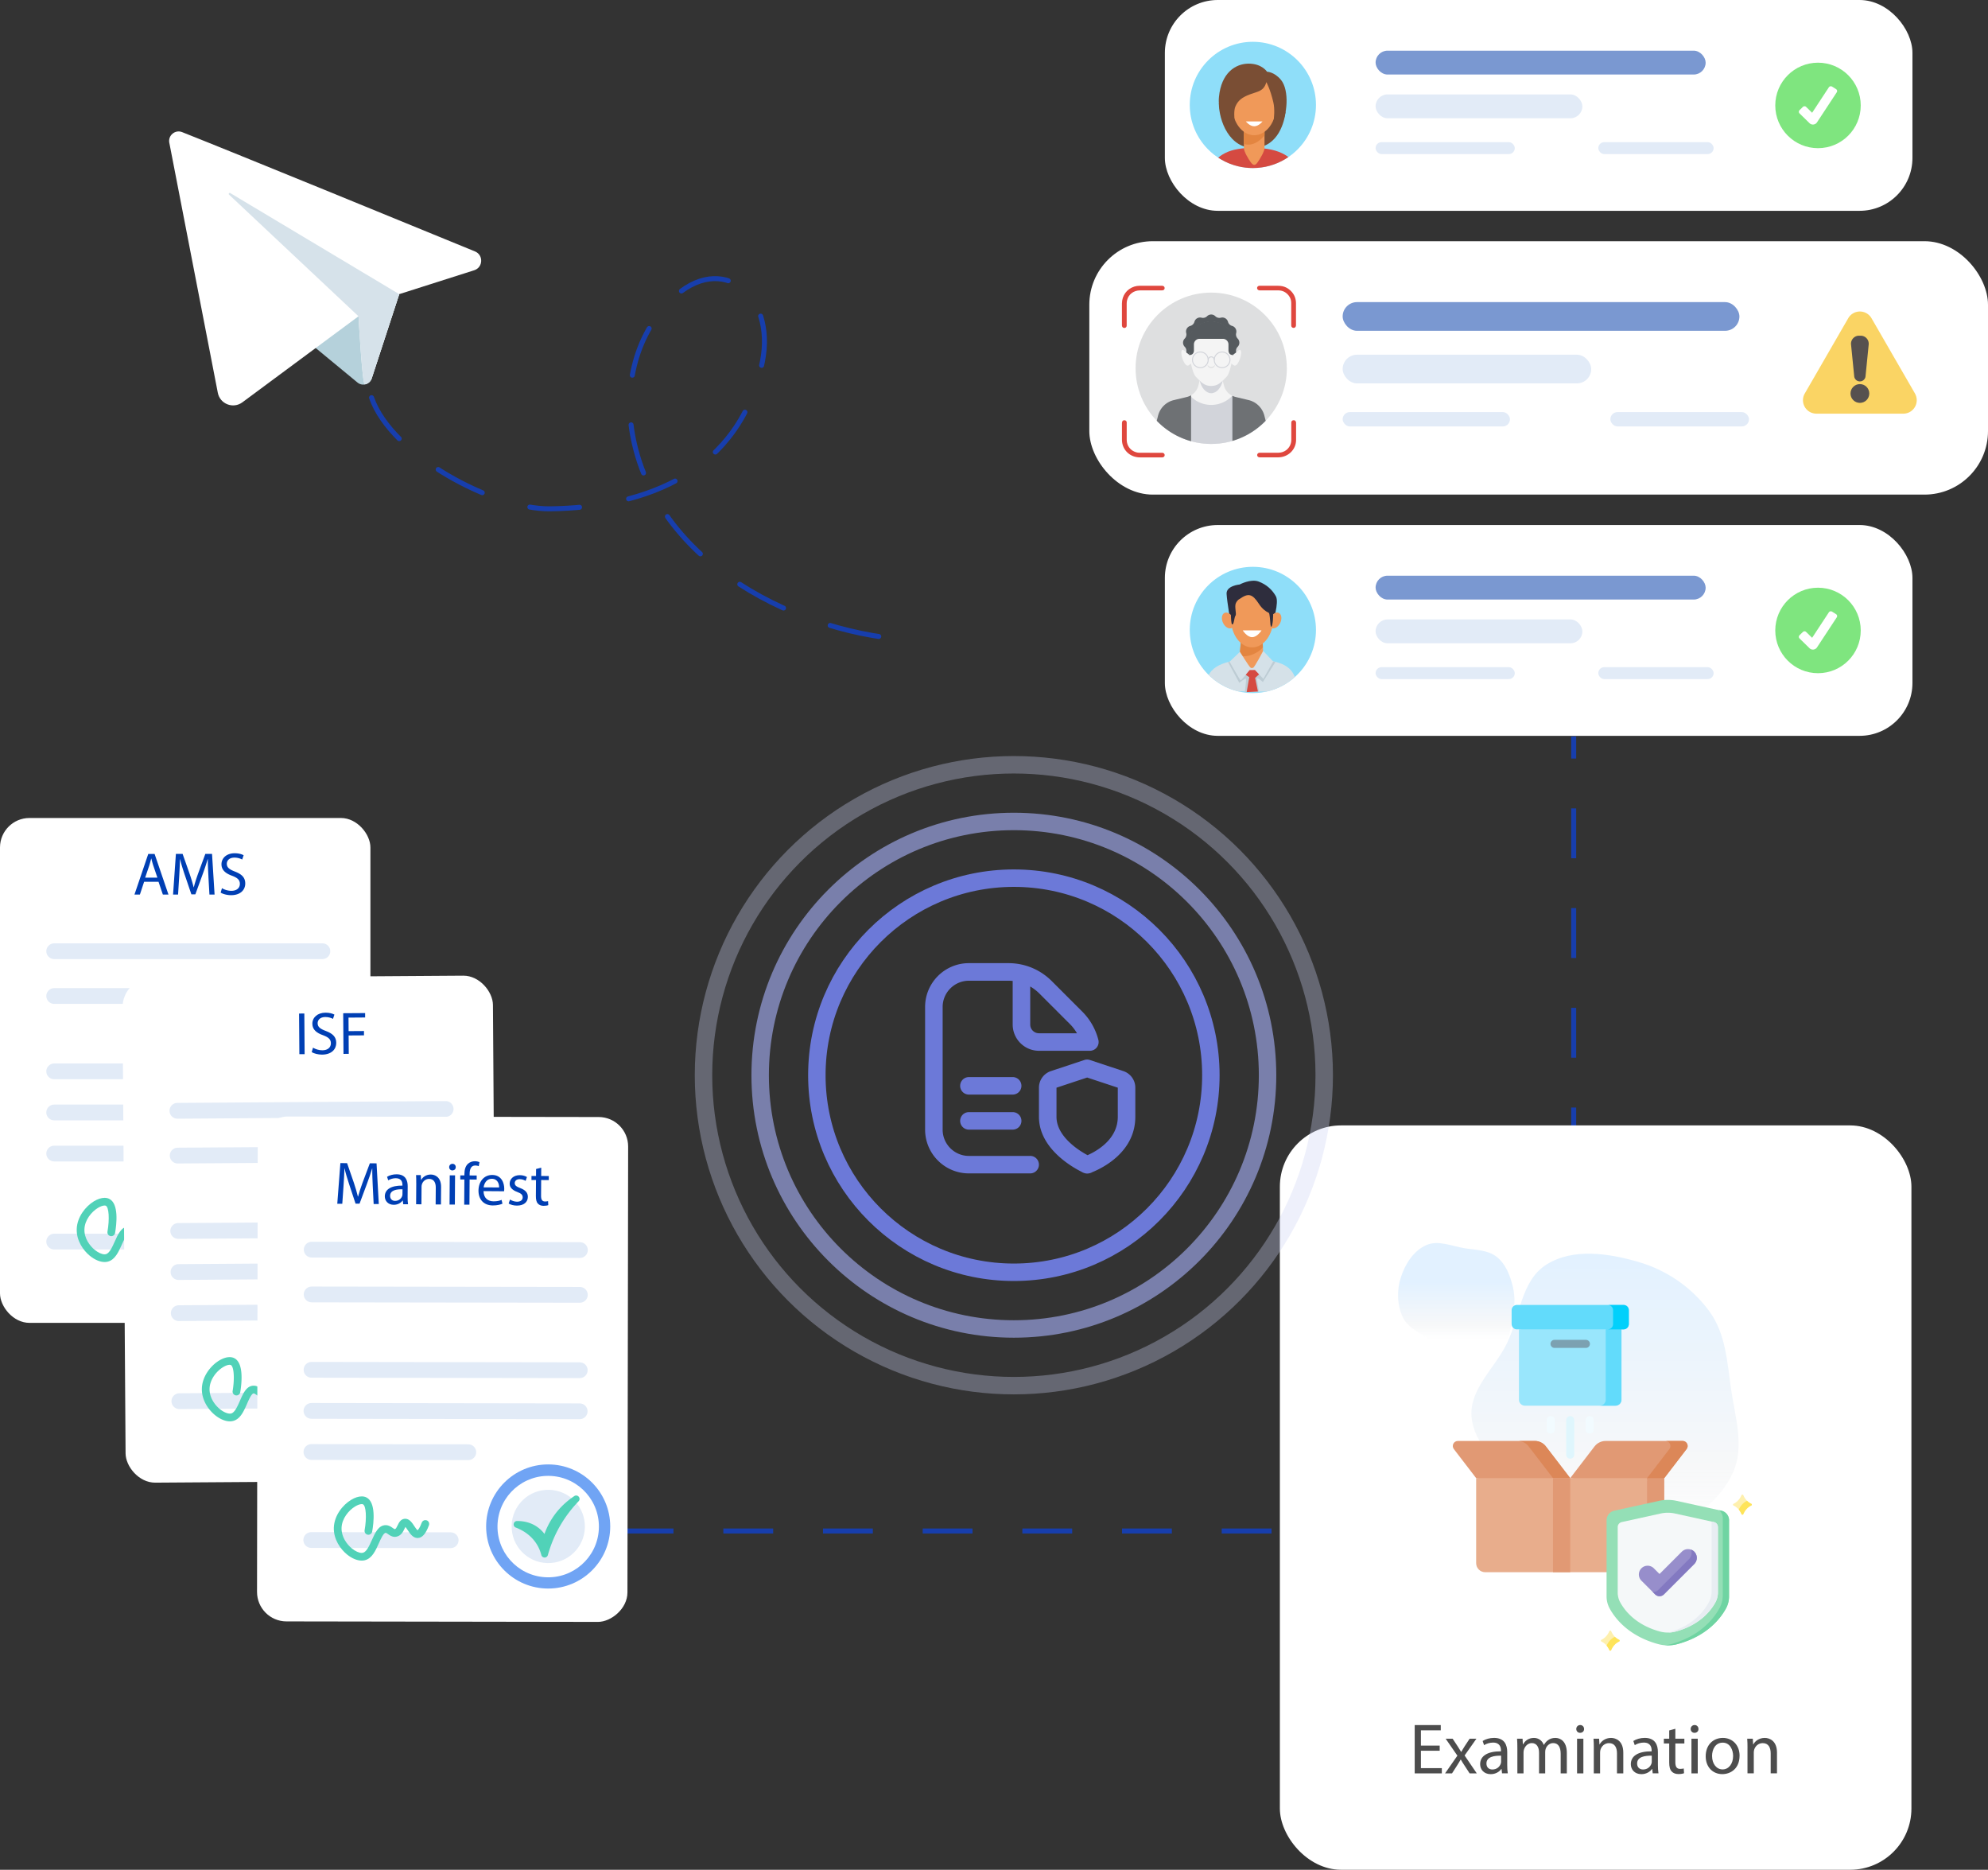 <svg xmlns="http://www.w3.org/2000/svg" xmlns:xlink="http://www.w3.org/1999/xlink" id="b" viewBox="0 0 797.8 750.16"><rect x="0" y="0" width="797.8" height="750.16" fill="#333333" stroke="none"/><defs><linearGradient id="f" x1="584.41" x2="584.41" y1="514.37" y2="537.2" gradientUnits="userSpaceOnUse"><stop offset="0" stop-color="#e2f1ff"/><stop offset=".75" stop-color="#f7f8f9"/><stop offset="1" stop-color="#f7f8f9" stop-opacity="0"/></linearGradient><linearGradient xlink:href="#f" id="g" x1="644.1" x2="644.1" y1="343.98" y2="229.41" gradientTransform="matrix(1 0 0 -1 0 846.97)"/><clipPath id="d"><path d="M528.11 252.73c0 6.83-2.7 13.03-7.1 17.58-3.1 3.21-7.04 5.61-11.46 6.83-2.15.6-4.42.92-6.77.92-2.04 0-4.02-.24-5.92-.7a25.193 25.193 0 0 1-12.3-7.05c-4.4-4.55-7.1-10.75-7.1-17.58 0-13.98 11.34-25.32 25.32-25.32s25.33 11.34 25.33 25.32Z" class="h"/></clipPath><clipPath id="e"><path d="M528.11 42.09c0 6.83-2.7 13.03-7.1 17.58-3.1 3.21-7.04 5.61-11.46 6.83-2.15.6-4.42.92-6.77.92-2.04 0-4.02-.24-5.92-.7a25.193 25.193 0 0 1-12.3-7.05c-4.4-4.55-7.1-10.75-7.1-17.58 0-13.98 11.34-25.32 25.32-25.32s25.33 11.34 25.33 25.32Z" class="h"/></clipPath><style>.h{fill:none}.q{fill:#f09959}.r{fill:#003fb4}.s{fill:#d5e1e8}.t{fill:#e38540}.u{fill:#8fdef9}.w{fill:#e2ebf7}.x{fill:#7a98d1}.aa{fill:#56514f}.ab{fill:#f4f4f4}.ae{fill:#f2fbff}.aj{fill:#fef0ae}.an{fill:#555a5e}.ao{fill:#d2d4da}.ap{fill:#62dbfb}.aq{fill:#fee45a}.ar{fill:#7fe57f}.as{fill:#fff}.at{fill:#2e2d3d}.au{fill:#d54a41}.aw{fill:#7a4e34}.bc{fill:#dedfe0}.bf{fill:#e19974}.bj{fill:#51d2b8}</style></defs><g id="c"><path d="M210.28 614.25h395.25c14.36 0 26-11.64 26-26V295.47" style="stroke:#173ead;stroke-dasharray:20;stroke-width:2px;stroke-miterlimit:10;fill:none"/><rect width="300.01" height="84.58" x="467.47" y="210.64" class="as" rx="21.22" ry="21.22"/><circle cx="729.58" cy="252.94" r="17.15" class="ar"/><path d="m726.19 260.08-4.02-3.93a.902.902 0 0 1-.02-1.28l.02-.02 1.33-1.3c.37-.36.96-.36 1.33 0l2.39 2.34 6.71-10.21c.29-.43.86-.55 1.3-.28l1.59 1c.43.26.56.82.3 1.25 0 0 0 .02-.01.02l-7.95 12.09c-.6.89-1.81 1.13-2.71.53-.1-.06-.18-.14-.27-.22Z" class="as"/><rect width="132.45" height="9.57" x="552.04" y="230.97" class="x" rx="4.79" ry="4.79"/><rect width="82.98" height="9.57" x="552.04" y="248.52" class="w" rx="4.79" ry="4.79"/><rect width="55.85" height="4.79" x="552.04" y="267.67" class="w" rx="2.39" ry="2.39"/><rect width="46.28" height="4.79" x="641.41" y="267.67" class="w" rx="2.39" ry="2.39"/><g style="clip-path:url(#d)"><path d="M473.85 223.41h57.45v55.85h-57.45z" class="u"/><path d="M493.94 250.09c-.06-.18-1.52-8.58-1.7-11.85-.18-3.27 5.25-3.74 5.25-3.74s4.44-2.39 7.65-1.17c3.21 1.23 5.4 3.29 6.86 5.86 1.46 2.57-1.28 10.57-1.28 10.57l-16.78.32Z" class="at"/><path d="M483.87 277.1c-.02-.14.37-3.45.39-3.58.74-6.97 9.33-8.93 17.9-8.93 10.07 0 16.9 1.84 17.99 9.08.03.21.61 3.53.58 3.75-18.66.26-36.86-.33-36.86-.33Z" class="s"/><path d="M503.89 270c-1 1.47-1.73 1.53-2.81 0-.86-1.22-3.74-4-3.74-5.41l1.18-14.02c0-1.41 1.15-2.56 2.56-2.56h2.81c1.41 0 2.56 1.15 2.56 2.56l.55 14.02c0 1.41-2.21 4.09-3.1 5.41Z" class="q"/><path d="M503.89 248.02h-2.81c-1.41 0-2.56 1.15-2.56 2.56l-1.02 12.44c3.16 1.01 7.42-1.04 9.31-3.29l-.36-9.15c0-1.41-1.15-2.56-2.56-2.56Z" class="t"/><path d="m492.83 265.62 4.51 8.33s2.41-1.99 2.65-1.6c.23.39-.43 5.3-.43 5.3s5.37.07 5.6-.16c.23-.23-1.09-5.34-.54-5.34s2.18 1.48 2.18 1.48l5.03-8.02-1.11-.27-8.25 4.44-8.82-4.34-.83.17Z" style="fill:#bdccd4"/><path d="m497.99 269.46 3.35 2.24-1.04 5.97 4.52-.25-1.13-5.43 2.77-2.53-1.3-1.23h-5.87l-1.3 1.23z" class="au"/><path d="m497.58 261.54-4.14 3.94s4.22 7.5 4.45 7.5 3.58-4.14 3.58-4.14l2.14-.04 3.39 3.55 3.93-6.96-4.01-4.25s-3.43 6.62-4.05 6.77c-.62.16-.63.23-1.13-.16s-4.16-6.23-4.16-6.23Z" class="s"/><ellipse cx="502.48" cy="248.16" class="q" rx="8.5" ry="11.58"/><path d="M494.85 247.98c.79 1.67.53 3.46-.58 3.99-1.12.53-2.66-.4-3.46-2.07-.79-1.67-.53-3.46.58-3.99 1.12-.53 2.66.4 3.46 2.07Zm14.88 0c-.8 1.67-.53 3.46.58 3.99 1.12.53 2.66-.4 3.46-2.07.79-1.67.53-3.46-.58-3.99-1.12-.53-2.66.4-3.46 2.07Z" class="q"/><path d="M506.26 252.91s-1.69 2.73-3.77 2.73-3.77-2.73-3.77-2.73h7.54Z" class="as"/><path d="M497.5 240.28c3.5-2.45 5.08-2.04 7.71 1.99s5.78 4.1 5.78 4.1l.41-4.18s-3.91-7.57-9.17-6.58c-5.25.99-8.24 5.72-8.24 5.72s-.26 8.86.48 9.17c.73.3.82-2.86 1.34-3.5.53-.64-.53-3.68.18-5.08.7-1.4 1.52-1.63 1.52-1.63Z" class="at"/><path d="M508.77 244.84c1.22 1.34.76 6.66 1.4 6.6s.88-5.08.7-5.6c-.18-.53-2.1-.99-2.1-.99Z" class="at"/></g><rect width="300.01" height="84.58" x="467.47" class="as" rx="21.22" ry="21.22"/><circle cx="729.58" cy="42.3" r="17.15" class="ar"/><path d="m726.19 49.43-4.02-3.93a.902.902 0 0 1-.02-1.28l.02-.02 1.33-1.3c.37-.36.96-.36 1.33 0l2.39 2.34 6.71-10.21c.29-.43.86-.55 1.3-.28l1.59 1c.43.26.56.82.3 1.25 0 0 0 .02-.01.02l-7.95 12.09c-.6.89-1.81 1.13-2.71.53-.1-.06-.18-.14-.27-.22Z" class="as"/><rect width="132.45" height="9.57" x="552.04" y="20.33" class="x" rx="4.79" ry="4.79"/><rect width="82.98" height="9.57" x="552.04" y="37.88" class="w" rx="4.79" ry="4.79"/><rect width="55.85" height="4.79" x="552.04" y="57.03" class="w" rx="2.39" ry="2.39"/><rect width="46.28" height="4.79" x="641.41" y="57.03" class="w" rx="2.39" ry="2.39"/><g style="clip-path:url(#e)"><path d="M473.85 12.77h57.45v55.85h-57.45z" class="u"/><path d="M489.14 41.36c0 7.02 4.22 18.33 14.19 17.97 9.96-.36 12.17-11.15 12.55-14.2.39-3.04-26.74-3.77-26.74-3.77Z" class="aw"/><path d="M484.98 68.67c3.29-7.08 8.86-9.34 18-9.34 10.89 0 16.54 3.94 18.14 9.69-19.5.27-36.14-.34-36.14-.34Z" class="au"/><path d="M504.79 64.98c-1.04 1.54-1.81 1.6-2.94 0-.9-1.27-2.67-4.17-2.67-5.64V44.68c0-1.47 1.2-2.67 2.67-2.67h2.94c1.47 0 2.67 1.2 2.67 2.67v14.66c0 1.47-1.74 4.26-2.67 5.64Z" class="q"/><path d="M504.79 42.01h-2.94c-1.47 0-2.67 1.2-2.67 2.67v13.08c3.3 1.05 6.31-1.04 8.28-3.39v-9.69c0-1.47-1.2-2.67-2.67-2.67Z" class="t"/><ellipse cx="503.32" cy="42.16" class="q" rx="8.88" ry="12.1"/><path d="M508.2 32.96c-1.06 3.72-3.37 3.68-6.59 4.9-3.22 1.22-4.77 2.45-5.82 4.83-1.35 3.04.61 11.89.61 11.89s-8.16-6.11-7.22-15.72c.94-9.61 6.61-13.33 11.94-13.33s7.36 3.25 7.36 3.25 2.84.01 5.53 3.19c3.61 4.28 2.5 14.66 0 18.38-2.5 3.72-4.17 4.89-4.11 4.72.06-.17 2.33-8.71 1.11-14-1.22-5.28-2.81-8.12-2.81-8.12Z" class="aw"/><path d="M506.66 48.72s-1.49 1.94-3.34 1.94-3.34-1.94-3.34-1.94h6.68Z" class="as"/></g><rect width="360.65" height="101.67" x="437.15" y="96.77" class="as" rx="25.5" ry="25.5"/><path d="m768.49 157.87-17.44-30.2a5.394 5.394 0 0 0-7.37-1.97 5.32 5.32 0 0 0-1.97 1.97l-17.44 30.2a5.394 5.394 0 0 0 1.97 7.37c.82.47 1.75.72 2.7.72h34.87c2.98 0 5.39-2.41 5.39-5.39 0-.95-.25-1.88-.72-2.7Z" style="fill:#fad464"/><path d="M746.39 153.02c1.17 0 2.15-.88 2.26-2.05l1.27-12.73a3.233 3.233 0 0 0-2.9-3.54c-.11-.01-.22-.02-.33-.02h-.63a3.24 3.24 0 0 0-3.24 3.24c0 .11 0 .22.02.32l1.27 12.73a2.27 2.27 0 0 0 2.26 2.05Z" class="aa"/><circle cx="746.39" cy="157.87" r="3.77" class="aa"/><path d="M516.43 147.74c0 8.18-3.24 15.61-8.5 21.07-5.52 5.72-13.27 9.28-21.85 9.28s-16.33-3.56-21.85-9.28c-5.27-5.46-8.51-12.89-8.51-21.07 0-16.76 13.59-30.35 30.35-30.35s30.35 13.59 30.35 30.35Z" class="bc"/><path d="M496.69 139.13c-.58.59-.81 1.44-.6 2.24.33 1.24-.41 2.51-1.65 2.85-.8.22-1.42.84-1.64 1.64a2.345 2.345 0 0 1-2.85 1.65c-.8-.21-1.65.02-2.24.6-.91.9-2.38.9-3.29 0-.59-.59-1.44-.81-2.24-.6-1.24.33-2.51-.41-2.85-1.65a2.34 2.34 0 0 0-1.64-1.64 2.345 2.345 0 0 1-1.65-2.85c.21-.8-.02-1.65-.6-2.24-.9-.92-.9-2.38 0-3.29.58-.59.81-1.44.6-2.24-.33-1.24.41-2.51 1.65-2.85.8-.22 1.42-.84 1.64-1.64a2.345 2.345 0 0 1 2.85-1.65c.8.21 1.65-.02 2.24-.6.91-.9 2.38-.9 3.29 0 .59.59 1.44.81 2.24.6 1.24-.33 2.51.41 2.85 1.65.22.8.84 1.42 1.64 1.64 1.24.34 1.97 1.61 1.65 2.85-.21.8.02 1.65.6 2.24.9.92.9 2.38 0 3.29Z" class="an"/><path d="M490.71 152.68c-.67 2.95-2.49 5.07-4.63 5.07s-3.96-2.12-4.63-5.07l.52-2 .15-.6h7.92l.59 2.29.05.21.03.12Z" class="ao"/><path d="M496.04 141.46c3.94-4.42 1.31 6.39-.87 5.13-3.83-2.22.87-5.13.87-5.13Zm11.88 27.35a30.39 30.39 0 0 1-6.99 5.4 30.801 30.801 0 0 1-6.36 2.68c-2.25.65-4.6 1.05-7.03 1.17-.48.03-.97.04-1.47.04-2.45 0-4.82-.29-7.1-.84-.33-.08-.66-.16-.98-.26-2.81-.77-5.45-1.93-7.87-3.43a30.78 30.78 0 0 1-5.9-4.76l.52-2.06c.79-3.1 3.23-5.5 6.34-6.24l.34-.08 3.81-.91 1.04-.25c.44-.11.86-.26 1.26-.45.15-.07.31-.16.45-.24.17-.1.34-.21.5-.32a6.248 6.248 0 0 0 2.43-3.55l.4-1.57.11-.42v-.03l.53-2 .15-.6h7.92l.59 2.29.05.21.03.11v.03l.11.43.4 1.57a6.262 6.262 0 0 0 2.44 3.55c.28.21.59.39.9.54.41.2.84.36 1.29.47l.96.23 4.24 1.01c3.11.74 5.55 3.15 6.34 6.24l.52 2.06Z" class="ab"/><path d="M490.71 152.68c-.67 2.95-2.49 5.07-4.63 5.07s-3.96-2.12-4.63-5.07l.52-2 .15-.6h7.92l.59 2.29.05.21.03.12Z" class="ao"/><path d="M476.11 141.46c-3.94-4.42-1.31 6.39.87 5.13 3.83-2.22-.87-5.13-.87-5.13Z" class="ab"/><path d="M495.25 138.27c0 .34-.02.66-.06.99-.02.16-.06.63-.15 1.29-.06.53-.15 1.18-.26 1.89-.13.9-.3 1.9-.5 2.91v.04c-.48 2.45-1.17 4.9-2.06 5.79-1.01 1.01-1.82 1.92-2.74 2.58-.92.66-1.96 1.08-3.41 1.08s-2.48-.41-3.41-1.08c-.92-.66-1.73-1.58-2.74-2.58-.89-.89-1.58-3.34-2.06-5.79s0-.01 0-.02l-.18-.95c-.02-.13-.05-.26-.07-.39-.1-.55-.18-1.09-.26-1.59-.27-1.86-.41-3.26-.41-3.26-.03-.3-.05-.61-.05-.92v-.24c.02-.72.12-1.42.3-2.1 0-.03.02-.06.02-.09 1.02-3.72 4.33-6.51 8.32-6.73.18-.01.35-.02.53-.02 2.53 0 4.83 1.03 6.49 2.69a9.126 9.126 0 0 1 2.63 5.46c.04.34.06.68.06 1.02Z" class="ab"/><path d="M495.51 138.34c0 .35-.02.68-.06 1.02-.02.17-.07.65-.15 1.33-.07.54-.52 1.75-.52 1.75-1.22 0-1.79-.79-1.79-2.01v-2.26c0-1.23-1-2.23-2.23-2.23h-9.4c-1.23 0-2.23 1-2.23 2.23v2.43c0 1.12-.67 1.84-1.79 1.84l-.67-3.16c-.03-.31-.05-.63-.05-.95v-.25c.02-.74.12-1.46.31-2.16 0-.03.02-.06.02-.09 1.05-3.83 4.45-6.7 8.56-6.92.18-.01.36-.02.54-.02a9.45 9.45 0 0 1 6.68 2.76 9.37 9.37 0 0 1 2.71 5.62c.04.35.06.7.06 1.05Z" class="an"/><path d="M487.52 146.52c0 .63-.65 1.15-1.44 1.15s-1.44-.51-1.44-1.15c0-.08 0-.15.03-.22.13.53.71.92 1.41.92s1.29-.4 1.41-.92c.02.07.03.15.03.22Z" class="bc"/><path d="M507.92 168.82c-1.93 2-4.14 3.74-6.56 5.16-4.49 2.62-9.71 4.13-15.29 4.13s-10.84-1.52-15.34-4.16c-2.4-1.41-4.59-3.14-6.51-5.13l.52-2.06a8.62 8.62 0 0 1 6.34-6.25l.8-.19 3.37-.8.82-.2.21-.05c.47-.11.92-.27 1.34-.48 2.11 2.25 5.12 3.66 8.45 3.66s6.34-1.41 8.45-3.66c.42.21.87.37 1.34.48l.17.04.74.18 3.45.82.84.2c3.11.74 5.55 3.15 6.34 6.25l.53 2.06Zm-26.21-21.11c-1.84 0-3.34-1.5-3.34-3.34s1.5-3.34 3.34-3.34 3.34 1.5 3.34 3.34-1.5 3.34-3.34 3.34Zm0-6.29c-1.63 0-2.96 1.33-2.96 2.95s1.33 2.95 2.96 2.95 2.95-1.33 2.95-2.95-1.33-2.95-2.95-2.95Zm8.73 6.29c-1.84 0-3.34-1.5-3.34-3.34s1.5-3.34 3.34-3.34 3.34 1.5 3.34 3.34-1.5 3.34-3.34 3.34Zm0-6.29c-1.63 0-2.96 1.33-2.96 2.95s1.33 2.95 2.96 2.95 2.95-1.33 2.95-2.95-1.33-2.95-2.95-2.95Z" class="ao"/><path d="M487.49 144.38h-.38c0-.57-.46-1.03-1.03-1.03s-1.03.46-1.03 1.03h-.38c0-.78.63-1.41 1.41-1.41s1.41.63 1.41 1.41Z" class="ao"/><path d="M477.99 158.58v18.43c-2.81-.77-5.45-1.93-7.87-3.43a30.78 30.78 0 0 1-5.9-4.76l.52-2.06c.79-3.1 3.23-5.5 6.34-6.24l.34-.08 3.81-.91 1.04-.25c.44-.11.86-.26 1.26-.45.15-.07.31-.16.45-.24Zm29.93 10.23a30.39 30.39 0 0 1-6.99 5.4 30.801 30.801 0 0 1-6.36 2.68V158.8c.41.2.84.36 1.29.47l.96.23 4.24 1.01c3.11.74 5.55 3.15 6.34 6.24l.52 2.06Z" style="fill:#6e7174"/><rect width="159.22" height="11.51" x="538.82" y="121.21" class="x" rx="5.76" ry="5.76"/><rect width="99.75" height="11.51" x="538.82" y="142.31" class="w" rx="5.76" ry="5.76"/><rect width="67.14" height="5.76" x="538.82" y="165.33" class="w" rx="2.88" ry="2.88"/><rect width="55.63" height="5.76" x="646.25" y="165.33" class="w" rx="2.88" ry="2.88"/><path d="M466.6 114.67c-.11-.02-.23-.02-.34-.02h-8.9c-.74 0-1.47.11-2.17.33-3.02.98-4.93 3.6-4.95 6.81v8.55c0 .2.01.41.07.6.13.43.55.68 1.01.63.43-.05.77-.36.82-.79.02-.18.01-.37.01-.55v-8.44c0-.46.05-.92.16-1.36.59-2.36 2.64-3.91 5.16-3.92h8.45c.24 0 .49 0 .73-.04.46-.09.75-.47.73-.92-.02-.46-.33-.8-.79-.87Zm51.84 2.48c-1.4-1.6-3.17-2.46-5.34-2.49-1.85-.03-3.7-.01-5.56-.01-.7 0-1.4-.01-2.1 0-.56.02-.95.4-.96.89-.01.5.36.89.91.95.15.02.3.01.45.01h7.09c1.74 0 3.14.7 4.2 2.03.69.87 1.05 1.87 1.05 2.97.01 2.85 0 5.7 0 8.55 0 .22-.01.44.01.66.05.46.39.79.83.84.48.05.89-.22 1.02-.69.05-.17.05-.36.05-.55v-4.41c0-1.43.01-2.87 0-4.3-.02-1.67-.55-3.18-1.67-4.47Zm-51.92 64.51c-.15-.02-.3 0-.45 0-2.91 0-5.82 0-8.73-.01-.47 0-.95-.07-1.39-.2-2.27-.63-3.77-2.61-3.79-4.94-.01-2.21 0-4.41 0-6.62v-.44c-.04-.48-.39-.82-.88-.85-.5-.03-.87.24-.98.73-.04.18-.05.36-.05.55 0 2.15-.01 4.3 0 6.45 0 .49.03 1 .13 1.48.67 3.38 3.56 5.7 7.12 5.7h7.43c.51 0 1.02.02 1.53 0 .55-.02.93-.41.94-.92 0-.47-.35-.86-.87-.93Zm53.53-12.43c-.14-.45-.52-.68-1-.63-.44.04-.77.34-.83.77-.02.14-.01.29-.01.44v6.62c0 .47-.05.96-.18 1.41-.6 2.26-2.61 3.78-5.02 3.8-2.38.02-4.76 0-7.14 0h-.45c-.54.06-.92.46-.91.95.01.5.4.87.95.9h7.48c3.99-.02 7.15-3.07 7.19-6.96.02-2.26 0-4.52 0-6.78 0-.18-.01-.37-.07-.54Z" style="fill:#df473e"/><rect width="148.65" height="202.56" y="328.18" class="as" rx="11.83" ry="11.83"/><path d="M129.39 384.79H21.74c-1.75 0-3.16-1.42-3.16-3.16s1.42-3.16 3.16-3.16h107.65c1.75 0 3.16 1.42 3.16 3.16s-1.42 3.16-3.16 3.16Zm0 17.97H21.74c-1.75 0-3.16-1.42-3.16-3.16s1.42-3.16 3.16-3.16h107.65c1.75 0 3.16 1.42 3.16 3.16s-1.42 3.16-3.16 3.16Zm0 30.23H21.74c-1.75 0-3.16-1.42-3.16-3.16s1.42-3.16 3.16-3.16h107.65c1.75 0 3.16 1.42 3.16 3.16s-1.42 3.16-3.16 3.16Zm0 16.49H21.74c-1.75 0-3.16-1.42-3.16-3.16s1.42-3.16 3.16-3.16h107.65c1.75 0 3.16 1.42 3.16 3.16s-1.42 3.16-3.16 3.16Zm-44.67 16.49H21.74c-1.75 0-3.16-1.42-3.16-3.16s1.42-3.16 3.16-3.16h62.98c1.75 0 3.16 1.42 3.16 3.16s-1.42 3.16-3.16 3.16Zm-7.02 35.32H21.74c-1.75 0-3.16-1.42-3.16-3.16s1.42-3.16 3.16-3.16H77.7c1.75 0 3.16 1.42 3.16 3.16s-1.42 3.16-3.16 3.16Z" class="w"/><path d="M68.05 490.15c-.17-.06-.35-.09-.53-.09-.65 0-1.23.41-1.45 1.02-.84 2.31-1.48 2.92-1.69 3.06-.34-.22-.97-1.17-1.29-1.65l-.02-.04c-.91-1.37-1.94-2.92-3.63-2.92-.11 0-.21 0-.32.02-1.57.19-2.25 1.61-2.74 2.64-.33.69-.67 1.4-1.05 1.5-.03 0-.05.01-.07.01-.16 0-.52-.25-.84-.48-.66-.47-1.56-1.11-2.82-1.12h-.02c-2.86 0-4.21 3.04-5.52 5.97-.99 2.23-2.12 4.75-3.57 5.11-.15.04-.32.06-.51.06-1.1 0-2.57-.66-3.94-1.77-2.09-1.7-4.29-4.76-4.16-8.29.13-3.71 2.81-6.97 5.41-8.56 1-.61 1.98-.96 2.68-.96.2 0 .37.03.49.09 1.25.58 1.55 5.35.67 10.4-.15.84.42 1.64 1.26 1.79.09.02.18.02.27.02.75 0 1.39-.54 1.52-1.28.61-3.5 1.6-11.86-2.41-13.73-.53-.25-1.14-.38-1.8-.38-1.3 0-2.79.49-4.3 1.41-3.3 2.02-6.71 6.23-6.88 11.09-.16 4.66 2.63 8.63 5.31 10.8 1.96 1.58 4.05 2.46 5.9 2.46.43 0 .85-.05 1.24-.15 2.91-.73 4.3-3.84 5.65-6.85.73-1.65 1.84-4.14 2.7-4.14.27 0 .62.25 1.03.54.62.45 1.48 1.06 2.63 1.06.28 0 .56-.04.84-.11 1.79-.45 2.53-2.02 3.08-3.17.08-.16.22-.47.35-.7.32.37.77 1.04.97 1.34.92 1.38 2.06 3.09 3.9 3.09h.09c1.8-.06 3.23-1.68 4.48-5.12.29-.8-.12-1.69-.92-1.98Z" class="bj"/><circle cx="116.81" cy="492.55" r="14.7" class="w" transform="rotate(-84.35 116.786 492.531)"/><path d="M125.31 484.86a.89.89 0 0 0-.81-.55c-.17 0-.34.05-.49.15-2.38 1.59-4.33 3.57-5.81 5.9a19.5 19.5 0 0 0-1.92 3.95 8.13 8.13 0 0 0-1.83-1.78c-1.44-1.02-3.23-1.57-5.17-1.57h-.15a.86.86 0 0 0-.85.73c-.07.42.15.83.56.98 1.7.64 4.03 1.95 5.55 4.51.48.8.84 1.68 1.08 2.6.1.4.45.66.85.66s.74-.26.85-.65c.6-2.18 1.43-4.3 2.46-6.3 1.45-2.8 3.3-5.38 5.5-7.68.25-.26.32-.63.18-.95Z" class="bj"/><path d="m57.83 353.78-1.69 5.13h-2.18l5.54-16.31h2.54l5.57 16.31h-2.25l-1.74-5.13h-5.78Zm5.34-1.65-1.6-4.7c-.36-1.06-.6-2.03-.85-2.98h-.05c-.24.97-.51 1.96-.82 2.95l-1.6 4.72h4.91Zm20.48-.39c-.12-2.27-.27-5.01-.24-7.04h-.07c-.56 1.91-1.23 3.94-2.06 6.2l-2.88 7.91h-1.6l-2.64-7.77c-.78-2.3-1.43-4.4-1.89-6.34h-.05c-.05 2.03-.17 4.77-.32 7.21l-.44 6.99h-2.01l1.14-16.31h2.69l2.78 7.89c.68 2.01 1.23 3.8 1.65 5.49h.07c.41-1.65.99-3.44 1.72-5.49l2.9-7.89h2.69l1.02 16.31h-2.06l-.41-7.16Zm5.42 4.6c.94.58 2.32 1.06 3.78 1.06 2.15 0 3.41-1.14 3.41-2.78 0-1.52-.87-2.4-3.07-3.24-2.66-.94-4.31-2.32-4.31-4.62 0-2.54 2.1-4.43 5.28-4.43 1.67 0 2.88.39 3.61.8l-.58 1.72a6.5 6.5 0 0 0-3.1-.77c-2.23 0-3.07 1.33-3.07 2.44 0 1.52.99 2.27 3.24 3.15 2.76 1.06 4.16 2.4 4.16 4.79 0 2.52-1.86 4.69-5.71 4.69-1.57 0-3.29-.46-4.16-1.04l.53-1.77Z" class="r"/><rect width="148.65" height="202.56" x="49.78" y="391.86" class="as" rx="11.83" ry="11.83" transform="rotate(-.39 124.67 492.584)"/><path d="m178.87 448.09-107.65.73a3.169 3.169 0 0 1-3.19-3.14 3.169 3.169 0 0 1 3.14-3.19l107.65-.73a3.169 3.169 0 0 1 3.19 3.14 3.169 3.169 0 0 1-3.14 3.19Zm.12 17.97-107.65.73c-1.75.01-3.17-1.39-3.19-3.14s1.39-3.17 3.14-3.19l107.65-.73a3.169 3.169 0 0 1 3.19 3.14 3.169 3.169 0 0 1-3.14 3.19Zm.21 30.24-107.65.73a3.169 3.169 0 0 1-3.19-3.14 3.169 3.169 0 0 1 3.14-3.19l107.65-.73a3.169 3.169 0 0 1 3.19 3.14 3.169 3.169 0 0 1-3.14 3.19Zm.11 16.48-107.65.73a3.169 3.169 0 0 1-3.19-3.14 3.169 3.169 0 0 1 3.14-3.19l107.65-.73a3.169 3.169 0 0 1 3.19 3.14 3.169 3.169 0 0 1-3.14 3.19Zm-44.56 16.8-62.98.43a3.169 3.169 0 0 1-3.19-3.14 3.169 3.169 0 0 1 3.14-3.19l62.98-.43a3.169 3.169 0 0 1 3.19 3.14 3.169 3.169 0 0 1-3.14 3.19Z" class="w"/><path d="m122.13 406.62.12 16.31-2.11.02-.12-16.31 2.11-.02Zm3.49 13.72c.95.57 2.33 1.05 3.78 1.04 2.15-.02 3.4-1.16 3.39-2.81 0-1.52-.89-2.39-3.1-3.22-2.67-.92-4.32-2.29-4.34-4.59-.02-2.54 2.07-4.44 5.24-4.47 1.67-.01 2.88.37 3.61.77l-.57 1.72c-.54-.29-1.63-.76-3.1-.75-2.23.02-3.06 1.35-3.06 2.47 0 1.52 1.01 2.27 3.27 3.12 2.77 1.04 4.18 2.37 4.2 4.76.02 2.52-1.83 4.71-5.68 4.74-1.57.01-3.29-.44-4.17-1.01l.52-1.77Zm12.12-13.83 8.79-.06v1.77l-6.67.05.04 5.42 6.17-.04v1.74l-6.16.04.05 7.38-2.11.02-.12-16.31Z" class="r"/><path d="m127.97 564.94-55.96.38a3.169 3.169 0 0 1-3.19-3.14 3.169 3.169 0 0 1 3.14-3.19l55.96-.38a3.169 3.169 0 0 1 3.19 3.14 3.169 3.169 0 0 1-3.14 3.19Z" class="w"/><path d="M118.24 553.87a1.553 1.553 0 0 0-1.98.94c-.83 2.32-1.46 2.93-1.66 3.07-.34-.22-.98-1.17-1.3-1.64l-.02-.04c-.92-1.36-1.96-2.9-3.65-2.89-.11 0-.21 0-.32.02-1.57.2-2.24 1.62-2.73 2.66-.32.69-.66 1.41-1.04 1.51-.03 0-.05.01-.07.01-.16 0-.52-.25-.84-.47-.66-.46-1.56-1.1-2.82-1.1h-.02c-2.86.02-4.19 3.06-5.48 6.01-.98 2.23-2.09 4.76-3.53 5.14-.15.04-.32.06-.51.06-1.1 0-2.57-.64-3.95-1.74-2.1-1.68-4.32-4.73-4.22-8.26.11-3.71 2.76-6.99 5.35-8.6 1-.62 1.97-.98 2.68-.98.2 0 .37.03.49.08 1.25.57 1.59 5.34.74 10.4-.14.84.43 1.64 1.27 1.78.09.02.18.02.27.02.75 0 1.39-.55 1.51-1.29.59-3.51 1.52-11.87-2.5-13.71-.53-.25-1.14-.37-1.8-.36-1.3 0-2.78.51-4.29 1.44-3.29 2.04-6.67 6.28-6.81 11.14-.13 4.66 2.69 8.62 5.38 10.76 1.97 1.57 4.07 2.43 5.91 2.42.43 0 .85-.06 1.24-.16 2.91-.75 4.28-3.87 5.6-6.89.72-1.65 1.82-4.15 2.67-4.16.27 0 .63.25 1.04.54.63.44 1.49 1.05 2.64 1.04.28 0 .56-.04.84-.11 1.78-.47 2.52-2.04 3.06-3.19.08-.16.22-.47.35-.7.33.36.78 1.04.98 1.33.93 1.37 2.08 3.08 3.92 3.07h.09c1.8-.07 3.22-1.71 4.45-5.15.29-.8-.13-1.69-.94-1.98Z" class="bj"/><circle cx="167.02" cy="555.94" r="14.7" class="w" transform="rotate(-82.21 167.032 555.943)"/><path d="M174.96 548.79a.806.806 0 0 0-.74-.49c-.16 0-.31.05-.45.14-2.14 1.45-3.9 3.26-5.22 5.37a17.88 17.88 0 0 0-1.72 3.58 7.626 7.626 0 0 0-1.66-1.6c-1.31-.92-2.93-1.4-4.68-1.39h-.13c-.39 0-.7.28-.77.66-.07.38.14.75.51.88 1.54.57 3.66 1.74 5.05 4.04.44.72.77 1.51.99 2.35.1.36.41.59.78.59.36 0 .67-.24.77-.59.53-1.98 1.27-3.9 2.19-5.72 1.29-2.54 2.95-4.89 4.93-6.98a.77.77 0 0 0 .16-.86Z" class="bj"/><rect width="202.56" height="148.65" x="76.31" y="474.96" class="as" rx="11.83" ry="11.83" transform="rotate(-89.91 177.626 549.297)"/><path d="m232.73 504.69-107.65-.16c-1.75 0-3.16-1.42-3.16-3.17s1.42-3.16 3.17-3.16l107.65.16c1.75 0 3.16 1.42 3.16 3.17s-1.42 3.16-3.17 3.16Zm-.03 17.97-107.65-.16c-1.75 0-3.16-1.42-3.16-3.17s1.42-3.16 3.17-3.16l107.65.16c1.75 0 3.16 1.42 3.16 3.17s-1.42 3.16-3.17 3.16Zm-.04 30.24-107.65-.16c-1.75 0-3.16-1.42-3.16-3.17s1.42-3.16 3.17-3.16l107.65.16c1.75 0 3.16 1.42 3.16 3.17s-1.42 3.16-3.17 3.16Zm-.03 16.48-107.65-.16c-1.75 0-3.16-1.42-3.16-3.17s1.42-3.16 3.17-3.16l107.65.16c1.75 0 3.16 1.42 3.16 3.17s-1.42 3.16-3.17 3.16Zm-44.69 16.42-62.98-.09c-1.75 0-3.16-1.42-3.16-3.17s1.42-3.16 3.17-3.16l62.98.09c1.75 0 3.16 1.42 3.16 3.17s-1.42 3.16-3.17 3.16Zm-7.08 35.31-55.96-.08c-1.75 0-3.16-1.42-3.16-3.17s1.42-3.16 3.17-3.16l55.96.08c1.75 0 3.16 1.42 3.16 3.17s-1.42 3.16-3.17 3.16Z" class="w"/><path d="M171.23 609.96c-.17-.06-.35-.09-.53-.09-.65 0-1.23.41-1.45 1.01-.85 2.31-1.49 2.92-1.69 3.06-.34-.22-.97-1.18-1.29-1.65l-.02-.04c-.91-1.37-1.94-2.92-3.62-2.92-.11 0-.21 0-.32.02-1.57.18-2.25 1.6-2.75 2.64-.33.69-.67 1.4-1.05 1.5-.03 0-.05.01-.07.01-.16 0-.52-.26-.84-.48-.66-.47-1.55-1.11-2.81-1.12h-.02c-2.86 0-4.22 3.03-5.53 5.96-1 2.23-2.12 4.75-3.58 5.11-.15.04-.32.06-.51.06-1.1 0-2.57-.67-3.93-1.78-2.09-1.7-4.28-4.77-4.15-8.29.14-3.71 2.82-6.97 5.42-8.55 1-.61 1.98-.96 2.68-.96.2 0 .37.03.49.09 1.24.59 1.55 5.35.66 10.4-.15.84.42 1.64 1.25 1.79.09.02.18.02.27.02.75 0 1.39-.54 1.52-1.28.62-3.5 1.61-11.85-2.39-13.73-.53-.25-1.14-.38-1.8-.38-1.3 0-2.79.48-4.3 1.41-3.31 2.01-6.72 6.22-6.9 11.08-.17 4.66 2.62 8.64 5.29 10.81 1.95 1.59 4.05 2.46 5.89 2.46.43 0 .85-.05 1.24-.14 2.92-.72 4.31-3.84 5.66-6.85.74-1.65 1.85-4.14 2.71-4.14.27 0 .62.25 1.03.54.62.45 1.48 1.06 2.63 1.06.28 0 .56-.04.84-.11 1.79-.45 2.54-2.02 3.08-3.17.08-.16.22-.47.35-.7.32.37.77 1.04.97 1.34.91 1.38 2.05 3.1 3.9 3.1h.09c1.8-.05 3.23-1.68 4.49-5.12.29-.8-.12-1.69-.92-1.98Z" class="bj"/><circle cx="219.99" cy="612.43" r="24.9" style="fill:#70a4f4"/><circle cx="219.99" cy="612.43" r="20.35" class="as" transform="rotate(-86.45 220.016 612.448)"/><circle cx="219.99" cy="612.43" r="14.7" class="w" transform="rotate(-4.17 219.757 611.994)"/><path d="M232.47 600.85c-.22-.52-.71-.85-1.25-.85-.27 0-.53.08-.76.24-3.67 2.45-6.7 5.5-8.98 9.09a30.43 30.43 0 0 0-2.98 6.09c-.8-1.07-1.75-1.99-2.82-2.75-2.22-1.59-4.98-2.43-7.97-2.43h-.23c-.66 0-1.21.47-1.32 1.12-.12.65.24 1.28.86 1.51 2.62 1 6.22 3.02 8.56 6.97.73 1.24 1.29 2.59 1.66 4.02.16.61.69 1.02 1.32 1.02.62 0 1.15-.4 1.31-1 .93-3.36 2.21-6.64 3.81-9.72 2.24-4.32 5.1-8.3 8.51-11.84.39-.4.5-.96.28-1.47Z" class="bj"/><path d="M149.59 475.88c-.11-2.28-.23-5.01-.19-7.04h-.07c-.57 1.91-1.26 3.94-2.1 6.18l-2.94 7.89h-1.6l-2.58-7.8c-.76-2.3-1.4-4.42-1.84-6.35h-.05c-.06 2.03-.2 4.77-.37 7.21l-.49 6.99h-2.01l1.25-16.32 2.69.02 2.73 7.91c.66 2.01 1.21 3.81 1.61 5.5h.07c.42-1.64 1.02-3.43 1.76-5.48l2.96-7.87 2.69.02.9 16.32h-2.06l-.36-7.18Zm12.22 7.25-.16-1.48h-.07c-.66.92-1.92 1.73-3.59 1.72-2.37-.02-3.57-1.7-3.56-3.39.02-2.83 2.55-4.36 7.07-4.31v-.24c0-.97-.24-2.71-2.64-2.73-1.09 0-2.23.32-3.06.85l-.47-1.41c.97-.62 2.38-1.02 3.86-1.01 3.58.03 4.44 2.48 4.42 4.82l-.03 4.38c0 1.02.04 2.01.17 2.81h-1.94Zm-.28-5.98c-2.32-.07-4.96.33-4.98 2.6 0 1.38.91 2.04 1.99 2.05 1.52.01 2.5-.95 2.85-1.94.07-.22.12-.46.12-.68l.02-2.03Zm5.51-2.53c0-1.21 0-2.2-.07-3.17h1.89l.11 1.95h.05c.59-1.11 1.95-2.19 3.89-2.17 1.62.01 4.13 1 4.1 5.01l-.05 6.99h-2.13l.05-6.77c.01-1.89-.68-3.47-2.69-3.48-1.4 0-2.5.97-2.87 2.16-.1.27-.15.63-.15.99l-.05 7.04-2.13-.02.06-8.54Zm15.85-6.35c.02.73-.52 1.3-1.36 1.3-.75 0-1.28-.59-1.27-1.32 0-.75.57-1.33 1.34-1.32.8 0 1.3.59 1.3 1.34Zm-2.48 14.99.08-11.71h2.13l-.08 11.73h-2.13Zm5.88.04.07-10.09h-1.65l.01-1.63h1.65v-.54c.01-1.65.39-3.14 1.38-4.08.8-.77 1.87-1.08 2.86-1.07.75 0 1.4.18 1.81.35l-.3 1.64c-.31-.15-.75-.27-1.35-.28-1.81-.01-2.29 1.58-2.3 3.37v.63l2.83.02v1.62l-2.84-.02-.07 10.09h-2.11Zm7.76-5.41c.03 2.88 1.86 4.08 3.99 4.09 1.52.01 2.45-.25 3.25-.58l.35 1.53c-.75.33-2.04.71-3.9.7-3.61-.03-5.74-2.41-5.72-5.95s2.13-6.3 5.54-6.28c3.82.03 4.82 3.4 4.8 5.55 0 .44-.05.77-.08.99l-8.23-.06Zm6.25-1.48c.03-1.35-.53-3.46-2.93-3.48-2.15-.02-3.11 1.96-3.29 3.44l6.22.04Zm4.37 4.85c.63.42 1.74.86 2.8.87 1.55.01 2.28-.76 2.29-1.73 0-1.02-.59-1.58-2.16-2.17-2.1-.77-3.08-1.93-3.07-3.34.01-1.89 1.55-3.42 4.07-3.41 1.19 0 2.22.35 2.87.75l-.54 1.54c-.46-.29-1.3-.69-2.39-.69-1.26 0-1.97.71-1.97 1.58 0 .97.69 1.41 2.21 2 2.03.79 3.06 1.81 3.05 3.55-.01 2.06-1.62 3.5-4.41 3.48-1.28 0-2.47-.33-3.29-.82l.54-1.62Zm12.53-12.81-.02 3.36 3.05.02v1.62l-3.06-.02-.04 6.32c-.01 1.45.39 2.28 1.58 2.29.56 0 .97-.07 1.23-.14l.09 1.6c-.41.17-1.07.28-1.89.28-.99 0-1.79-.33-2.29-.91-.6-.63-.81-1.68-.8-3.05l.05-6.39h-1.82l.01-1.63h1.82l.02-2.79 2.09-.54Z" class="r"/><rect width="253.45" height="298.64" x="513.62" y="451.52" class="as" rx="24.58" ry="24.58"/><path d="M577.76 702.4h-7.53v6.98h8.39v2.1h-10.89v-19.37h10.46v2.1h-7.96v6.12h7.53v2.07Zm5.2-4.82 1.98 2.99c.52.78.95 1.49 1.41 2.27h.09c.46-.83.92-1.55 1.38-2.3l1.95-2.96h2.73l-4.74 6.72 4.88 7.18h-2.87l-2.04-3.13c-.55-.8-1.01-1.58-1.49-2.41h-.06c-.46.83-.95 1.58-1.46 2.41l-2.01 3.13h-2.79l4.94-7.1-4.71-6.81h2.82Zm19.82 13.9-.2-1.75h-.09c-.78 1.09-2.27 2.07-4.25 2.07-2.82 0-4.25-1.98-4.25-3.99 0-3.36 2.99-5.2 8.36-5.17v-.29c0-1.15-.32-3.22-3.16-3.22-1.29 0-2.64.4-3.62 1.03l-.57-1.67c1.15-.75 2.82-1.24 4.57-1.24 4.25 0 5.29 2.9 5.29 5.69v5.2c0 1.21.06 2.38.23 3.33h-2.3Zm-.37-7.09c-2.76-.06-5.89.43-5.89 3.13 0 1.64 1.09 2.41 2.38 2.41 1.81 0 2.96-1.15 3.36-2.33.09-.26.14-.55.14-.8v-2.41Zm6.52-3.05c0-1.44-.03-2.61-.12-3.76h2.21l.11 2.24h.09c.78-1.32 2.07-2.56 4.37-2.56 1.9 0 3.33 1.15 3.94 2.79h.06c.43-.78.98-1.38 1.55-1.81.83-.63 1.75-.98 3.07-.98 1.84 0 4.57 1.21 4.57 6.03v8.19h-2.47v-7.87c0-2.67-.98-4.28-3.02-4.28-1.44 0-2.56 1.06-2.99 2.3-.12.34-.2.8-.2 1.26v8.59h-2.47v-8.33c0-2.21-.98-3.82-2.9-3.82-1.58 0-2.73 1.26-3.13 2.53-.14.37-.2.8-.2 1.24v8.39h-2.47v-10.14Zm26.77-7.67c.03.86-.6 1.55-1.61 1.55-.89 0-1.52-.69-1.52-1.55s.66-1.58 1.58-1.58 1.55.69 1.55 1.58Zm-2.81 17.81v-13.91h2.53v13.91h-2.53Zm6.72-10.14c0-1.44-.03-2.61-.12-3.76h2.24l.14 2.3h.06c.69-1.32 2.3-2.62 4.6-2.62 1.93 0 4.91 1.15 4.91 5.92v8.3h-2.53v-8.02c0-2.24-.83-4.11-3.22-4.11-1.67 0-2.96 1.18-3.39 2.59-.11.32-.17.75-.17 1.18v8.36h-2.53v-10.14Zm23.64 10.14-.2-1.75h-.09c-.78 1.09-2.27 2.07-4.25 2.07-2.82 0-4.25-1.98-4.25-3.99 0-3.36 2.99-5.2 8.36-5.17v-.29c0-1.15-.32-3.22-3.16-3.22-1.29 0-2.64.4-3.62 1.03l-.57-1.67c1.15-.75 2.82-1.24 4.57-1.24 4.25 0 5.29 2.9 5.29 5.69v5.2c0 1.21.06 2.38.23 3.33h-2.3Zm-.37-7.09c-2.76-.06-5.89.43-5.89 3.13 0 1.64 1.09 2.41 2.38 2.41 1.81 0 2.96-1.15 3.36-2.33.09-.26.14-.55.14-.8v-2.41Zm9.45-10.81v3.99h3.62v1.92h-3.62v7.5c0 1.72.49 2.7 1.9 2.7.66 0 1.15-.09 1.47-.17l.12 1.9c-.49.2-1.26.34-2.24.34-1.18 0-2.13-.37-2.73-1.06-.72-.75-.98-1.98-.98-3.62v-7.58h-2.15v-1.92h2.15v-3.33l2.47-.66Zm9.28.09c.03.86-.6 1.55-1.61 1.55-.89 0-1.52-.69-1.52-1.55s.66-1.58 1.58-1.58 1.55.69 1.55 1.58Zm-2.82 17.81v-13.91h2.53v13.91h-2.53Zm19.31-7.07c0 5.14-3.56 7.38-6.92 7.38-3.76 0-6.67-2.76-6.67-7.15 0-4.66 3.05-7.38 6.9-7.38s6.7 2.9 6.7 7.15Zm-11.03.15c0 3.05 1.75 5.34 4.22 5.34s4.22-2.27 4.22-5.4c0-2.36-1.18-5.34-4.17-5.34s-4.28 2.76-4.28 5.4Zm14.22-3.22c0-1.44-.03-2.61-.12-3.76h2.24l.14 2.3h.06c.69-1.32 2.3-2.62 4.6-2.62 1.93 0 4.91 1.15 4.91 5.92v8.3h-2.53v-8.02c0-2.24-.83-4.11-3.22-4.11-1.67 0-2.96 1.18-3.39 2.59-.11.32-.17.75-.17 1.18v8.36h-2.53v-10.14Z" style="fill:#4d4d4d"/><path d="M585.8 548c-5.1-1.11-7.66-6.6-11.65-10.01-3.82-3.26-9.06-4.95-11.2-9.51-2.32-4.96-2.44-10.8-.77-16 1.72-5.34 5.01-10.56 10.07-12.88 4.82-2.21 10.24.33 15.48 1.19 4.52.75 9.35.63 12.95 3.5 3.61 2.87 5.32 7.42 6.43 11.91 1.08 4.38.68 8.79-.22 13.21-1.07 5.2-1.52 11.03-5.48 14.52-4.14 3.65-10.21 5.24-15.6 4.07Z" style="fill:url(#f)"/><path d="M657.49 506.29c11.45 3.31 21.56 10.32 28.55 19.9 6.51 8.93 7.07 20.18 8.65 31.09 1.64 11.38 5.49 23.17.71 33.64-4.98 10.91-15.41 18.59-26.61 23.05-10.91 4.34-23.17 4.73-34.39 1.23-10.55-3.29-17.89-11.84-25.41-19.87-7.64-8.16-17.59-15.87-18.45-26.98-.85-11.03 9.2-19.26 14.11-29.2 5.39-10.92 5.65-25.39 16.03-31.85 10.66-6.63 24.73-4.51 36.81-1.02Z" style="fill:url(#g)"/><path d="m650.71 530.01-41.14 3.34v28.22a2.39 2.39 0 0 0 2.39 2.39h36.35a2.39 2.39 0 0 0 2.39-2.39v-31.56Z" style="fill:#99e6fc"/><path d="M650.71 530.01v31.56a2.39 2.39 0 0 1-2.39 2.39H642a2.39 2.39 0 0 0 2.39-2.39v-28.22l6.32-3.34Z" class="ap"/><path d="M636.43 540.79h-12.58c-.89 0-1.62-.72-1.62-1.62s.72-1.62 1.62-1.62h12.58a1.62 1.62 0 1 1 0 3.24Z" style="fill:#7ca1b1"/><path d="M651.55 533.34h-42.81a2.11 2.11 0 0 1-2.11-2.11v-5.57c0-1.17.94-2.11 2.11-2.11h42.81c1.17 0 2.11.95 2.11 2.11v5.57c0 1.17-.95 2.11-2.11 2.11Z" class="ap"/><path d="M653.66 525.67v5.57c0 1.17-.95 2.11-2.11 2.11h-6.32c1.17 0 2.11-.95 2.11-2.11v-5.57c0-1.17-.95-2.11-2.11-2.11h6.32c1.17 0 2.11.94 2.11 2.11Z" style="fill:#01d0fb"/><path d="m630.14 593.03-21.72 3.18-16.03-3.18-8.95-11.66c-1.02-1.33-.07-3.25 1.6-3.25h30.89c1.74 0 3.38.81 4.44 2.19l9.77 12.73Z" class="bf"/><path d="m630.14 593.03 16.59 2.33 21.15-2.33 8.95-11.66c1.02-1.33.07-3.25-1.6-3.25h-30.89c-1.74 0-3.38.81-4.44 2.19l-9.77 12.73Z" class="bf"/><path d="m676.84 581.37-8.95 11.66-4.55 3.18-2.36-3.18 8.95-11.66c1.02-1.33.07-3.25-1.6-3.25h6.91c1.68 0 2.62 1.92 1.6 3.25Zm-46.7 11.66-3.98 2.33-2.93-2.33-9.77-12.73a5.599 5.599 0 0 0-4.44-2.19h6.91c1.74 0 3.38.81 4.44 2.19l9.77 12.73Z" style="fill:#dc8758"/><path d="M630.14 593.03h-37.75v34.1c0 2.02 1.63 3.65 3.65 3.65h68.19c2.02 0 3.65-1.63 3.65-3.65l-6.91-34.1h-30.84Z" style="fill:#e8ad8c"/><path d="M623.23 593.03h6.91v37.75h-6.91v-37.75Zm44.66 0v34.1c0 2.02-1.63 3.65-3.65 3.65h-6.91c2.02 0 3.65-1.63 3.65-3.65v-34.1h6.91Z" class="bf"/><path d="M622.33 575.14c-.89 0-1.62-.72-1.62-1.62v-3.75c0-.89.72-1.62 1.62-1.62s1.62.72 1.62 1.62v3.75c0 .89-.72 1.62-1.62 1.62Z" class="ae"/><path d="M630.14 585.23c-.89 0-1.62-.72-1.62-1.62v-13.84c0-.89.72-1.62 1.62-1.62s1.62.72 1.62 1.62v13.84c0 .89-.72 1.62-1.62 1.62Z" style="fill:#dff6fd"/><path d="M637.96 575.14c-.89 0-1.62-.72-1.62-1.62v-3.75c0-.89.72-1.62 1.62-1.62s1.62.72 1.62 1.62v3.75c0 .89-.72 1.62-1.62 1.62Z" class="ae"/><path d="m665.79 602.15-17.94 3.94a3.97 3.97 0 0 0-3.12 3.88v30.51c0 1.7.43 3.38 1.25 4.87 2.16 3.94 7.56 11.05 19.47 14.27a14.883 14.883 0 0 0 7.72 0c11.92-3.22 17.32-10.35 19.47-14.28.81-1.49 1.24-3.16 1.24-4.86v-30.51c0-1.86-1.3-3.48-3.12-3.88l-17.94-3.94c-2.32-.51-4.71-.51-7.03 0Z" style="fill:#94dfb6"/><path d="M693.88 609.97v30.51c0 1.7-.42 3.37-1.24 4.86-2.15 3.94-7.56 11.06-19.47 14.28-.63.17-1.27.3-1.92.38-.64.08-1.29.13-1.94.13-.42 0-.84-.02-1.27-.06.23-.02.46-.04.69-.07.64-.09 1.28-.22 1.92-.39 11.92-3.28 17.32-10.54 19.47-14.55a10.53 10.53 0 0 0 1.24-4.95v-31.07c0-1.25-.57-2.4-1.47-3.14l.88.19a3.97 3.97 0 0 1 3.12 3.88Z" style="fill:#6fd4a2"/><path d="m666.43 607.23-15.61 3.43c-.95.21-1.62 1.05-1.62 2.02v26.23c0 1.39.35 2.77 1.02 3.99 1.77 3.22 6.19 9.04 15.93 11.67a12.085 12.085 0 0 0 6.32 0c9.72-2.63 14.15-8.43 15.92-11.66.67-1.23 1.03-2.6 1.03-4v-26.23c0-.97-.68-1.81-1.62-2.02l-15.61-3.43c-1.89-.42-3.86-.42-5.75 0Z" style="fill:#f5f8f9"/><path d="M689.41 612.68v26.23c0 1.4-.35 2.78-1.03 4.01-1.77 3.23-6.2 9.03-15.92 11.66a12.103 12.103 0 0 1-2.93.41c.14-.03.28-.07.41-.11 9.72-2.75 14.15-8.84 15.92-12.22a9.117 9.117 0 0 0 1.03-4.2v-27.5c0-.18-.02-.34-.06-.51l.95.21c.95.21 1.62 1.05 1.62 2.02Z" style="fill:#e8edf2"/><path d="M698.87 599.88c-.45 1.05-1.38 2.59-3.17 3.43-.31.14-.31.58 0 .73 1.79.84 2.72 2.38 3.17 3.43.14.33.6.33.74 0 .45-1.05 1.38-2.59 3.17-3.43.31-.14.31-.58 0-.73-1.79-.84-2.72-2.38-3.17-3.43a.4.4 0 0 0-.74 0Z" class="aj"/><path d="M702.79 604.03c-1.79.84-2.72 2.38-3.17 3.43a.4.4 0 0 1-.74 0c-.23-.53-.58-1.18-1.1-1.8.5-1.1 1.48-2.65 3.3-3.51.01 0 .03-.01.04-.02.45.45 1 .86 1.67 1.18.31.14.31.58 0 .73Z" class="aq"/><path d="M645.84 654.44c-.45 1.05-1.38 2.59-3.17 3.43-.31.14-.31.58 0 .73 1.79.84 2.72 2.38 3.17 3.43.14.33.6.33.74 0 .45-1.05 1.38-2.59 3.17-3.43.31-.14.31-.58 0-.73-1.79-.84-2.72-2.38-3.17-3.43a.4.4 0 0 0-.74 0Z" class="aj"/><path d="M649.75 658.6c-1.79.84-2.72 2.38-3.17 3.43a.4.4 0 0 1-.74 0c-.23-.53-.58-1.18-1.1-1.8.5-1.1 1.48-2.65 3.3-3.51.01 0 .03-.01.04-.02.45.45 1 .86 1.67 1.18.31.14.31.58 0 .73Z" class="aq"/><path d="M679.9 622.54a3.519 3.519 0 0 0-4.97 0l-8.95 8.95-2.29-2.29a3.519 3.519 0 0 0-4.97 0 3.53 3.53 0 0 0 0 4.98l5.5 5.49c.97.97 2.55.97 3.52 0l12.16-12.16a3.53 3.53 0 0 0 0-4.98Z" style="fill:#978ecb"/><path d="m679.9 627.51-12.16 12.16c-.97.97-2.55.97-3.52 0l-1.03-1.03c.78.13 1.61-.11 2.22-.71l12.4-12.39a3.573 3.573 0 0 0 .81-3.83c.47.17.92.44 1.29.82a3.53 3.53 0 0 1 0 4.98Z" style="fill:#8379c1"/><path d="M145.54 113.28c0-.75-35.09 12.94-35.09 12.94l33.02 27.26c1.95 1.61 4.91.75 5.69-1.65l11.06-33.82s-14.68-3.98-14.68-4.73Z" style="fill:#b5d1db"/><path d="M67.95 57.29c3.82 19.69 14.99 77.27 19.46 100.3.88 4.51 6.15 6.56 9.85 3.83 15-11.08 46.62-34.53 46.62-34.53s1.5 27.49 2.51 27.3c1.25-.24 2.37-1.11 2.81-2.47l11.02-33.71 30.08-9.58c3.58-1.14 3.79-6.13.31-7.56-26.35-10.81-95.96-39.33-117.52-47.86-2.8-1.11-5.72 1.32-5.15 4.28Z" class="as"/><path d="m149.2 151.73 11.02-33.71-67.81-40.56c-.41-.25-.83.31-.48.64l51.95 48.8s1.5 27.49 2.51 27.3a3.634 3.634 0 0 0 2.81-2.46Z" style="fill:#d6e2ea"/><path d="M149.1 159.54c8.06 23.17 49.16 44.87 71.59 44.6 38.81-.46 76.48-15 85.27-59.07 5.35-26.83-16.39-44.39-36.19-25.17-15.67 15.21-20 37.54-15.13 58.38 12.07 51.64 72.21 78.53 117.45 78.68" style="stroke-linecap:round;stroke-linejoin:round;stroke:#173ead;stroke-dasharray:20;stroke-width:2px;fill:none"/><path d="M413.43 463.76h-24.6c-5.81 0-10.54-4.73-10.54-10.54v-49.21c0-5.81 4.73-10.54 10.54-10.54h15.87c.57 0 1.14.03 1.7.08v17.49c0 5.81 4.73 10.54 10.54 10.54h20.43a3.515 3.515 0 0 0 3.41-4.39 24.638 24.638 0 0 0-6.44-11.31l-12.25-12.25c-4.65-4.65-10.83-7.21-17.4-7.21h-15.87c-9.69 0-17.57 7.88-17.57 17.57v49.21c0 9.69 7.88 17.57 17.57 17.57h24.6c1.94 0 3.51-1.57 3.51-3.51s-1.57-3.51-3.51-3.51Zm0-67.98c1.34.77 2.57 1.72 3.69 2.83l12.25 12.25c1.1 1.1 2.05 2.35 2.83 3.69h-15.25c-1.94 0-3.51-1.57-3.51-3.51v-15.26Zm-3.52 53.92c0 1.94-1.57 3.51-3.51 3.51h-17.57c-1.94 0-3.51-1.57-3.51-3.51s1.57-3.51 3.51-3.51h17.57c1.94 0 3.51 1.57 3.51 3.51Zm0-14.06c0 1.94-1.57 3.51-3.51 3.51h-17.57c-1.94 0-3.51-1.57-3.51-3.51s1.57-3.51 3.51-3.51h17.57c1.94 0 3.51 1.57 3.51 3.51Zm40.88-5.92-13.41-4.45c-.71-.24-1.5-.24-2.21 0l-13.41 4.45a7.008 7.008 0 0 0-4.82 6.66v11.68c0 12.55 13.06 20.04 17.05 22.04 0 0 1.08.73 2.29.73s2.05-.55 2.05-.55c4.05-1.63 17.28-8.06 17.28-22.22v-11.68c0-3.03-1.94-5.71-4.82-6.66Zm-2.21 18.35c0 9.07-8.52 13.79-12.14 15.39-3.21-1.72-12.46-7.37-12.46-15.39v-11.68l12.3-4.08 12.3 4.07v11.68Z" style="fill:#6c79d8"/><circle cx="406.87" cy="431.38" r="124.55" style="opacity:.33;stroke:#cbd2f2;stroke-miterlimit:10;stroke-width:7px;fill:none"/><circle cx="406.87" cy="431.38" r="101.81" style="opacity:.67;stroke:#9ba5e5;stroke-miterlimit:10;stroke-width:7px;fill:none"/><circle cx="406.87" cy="431.38" r="79.06" style="stroke-miterlimit:10;stroke-width:7px;stroke:#6c79d8;fill:none"/></g></svg>